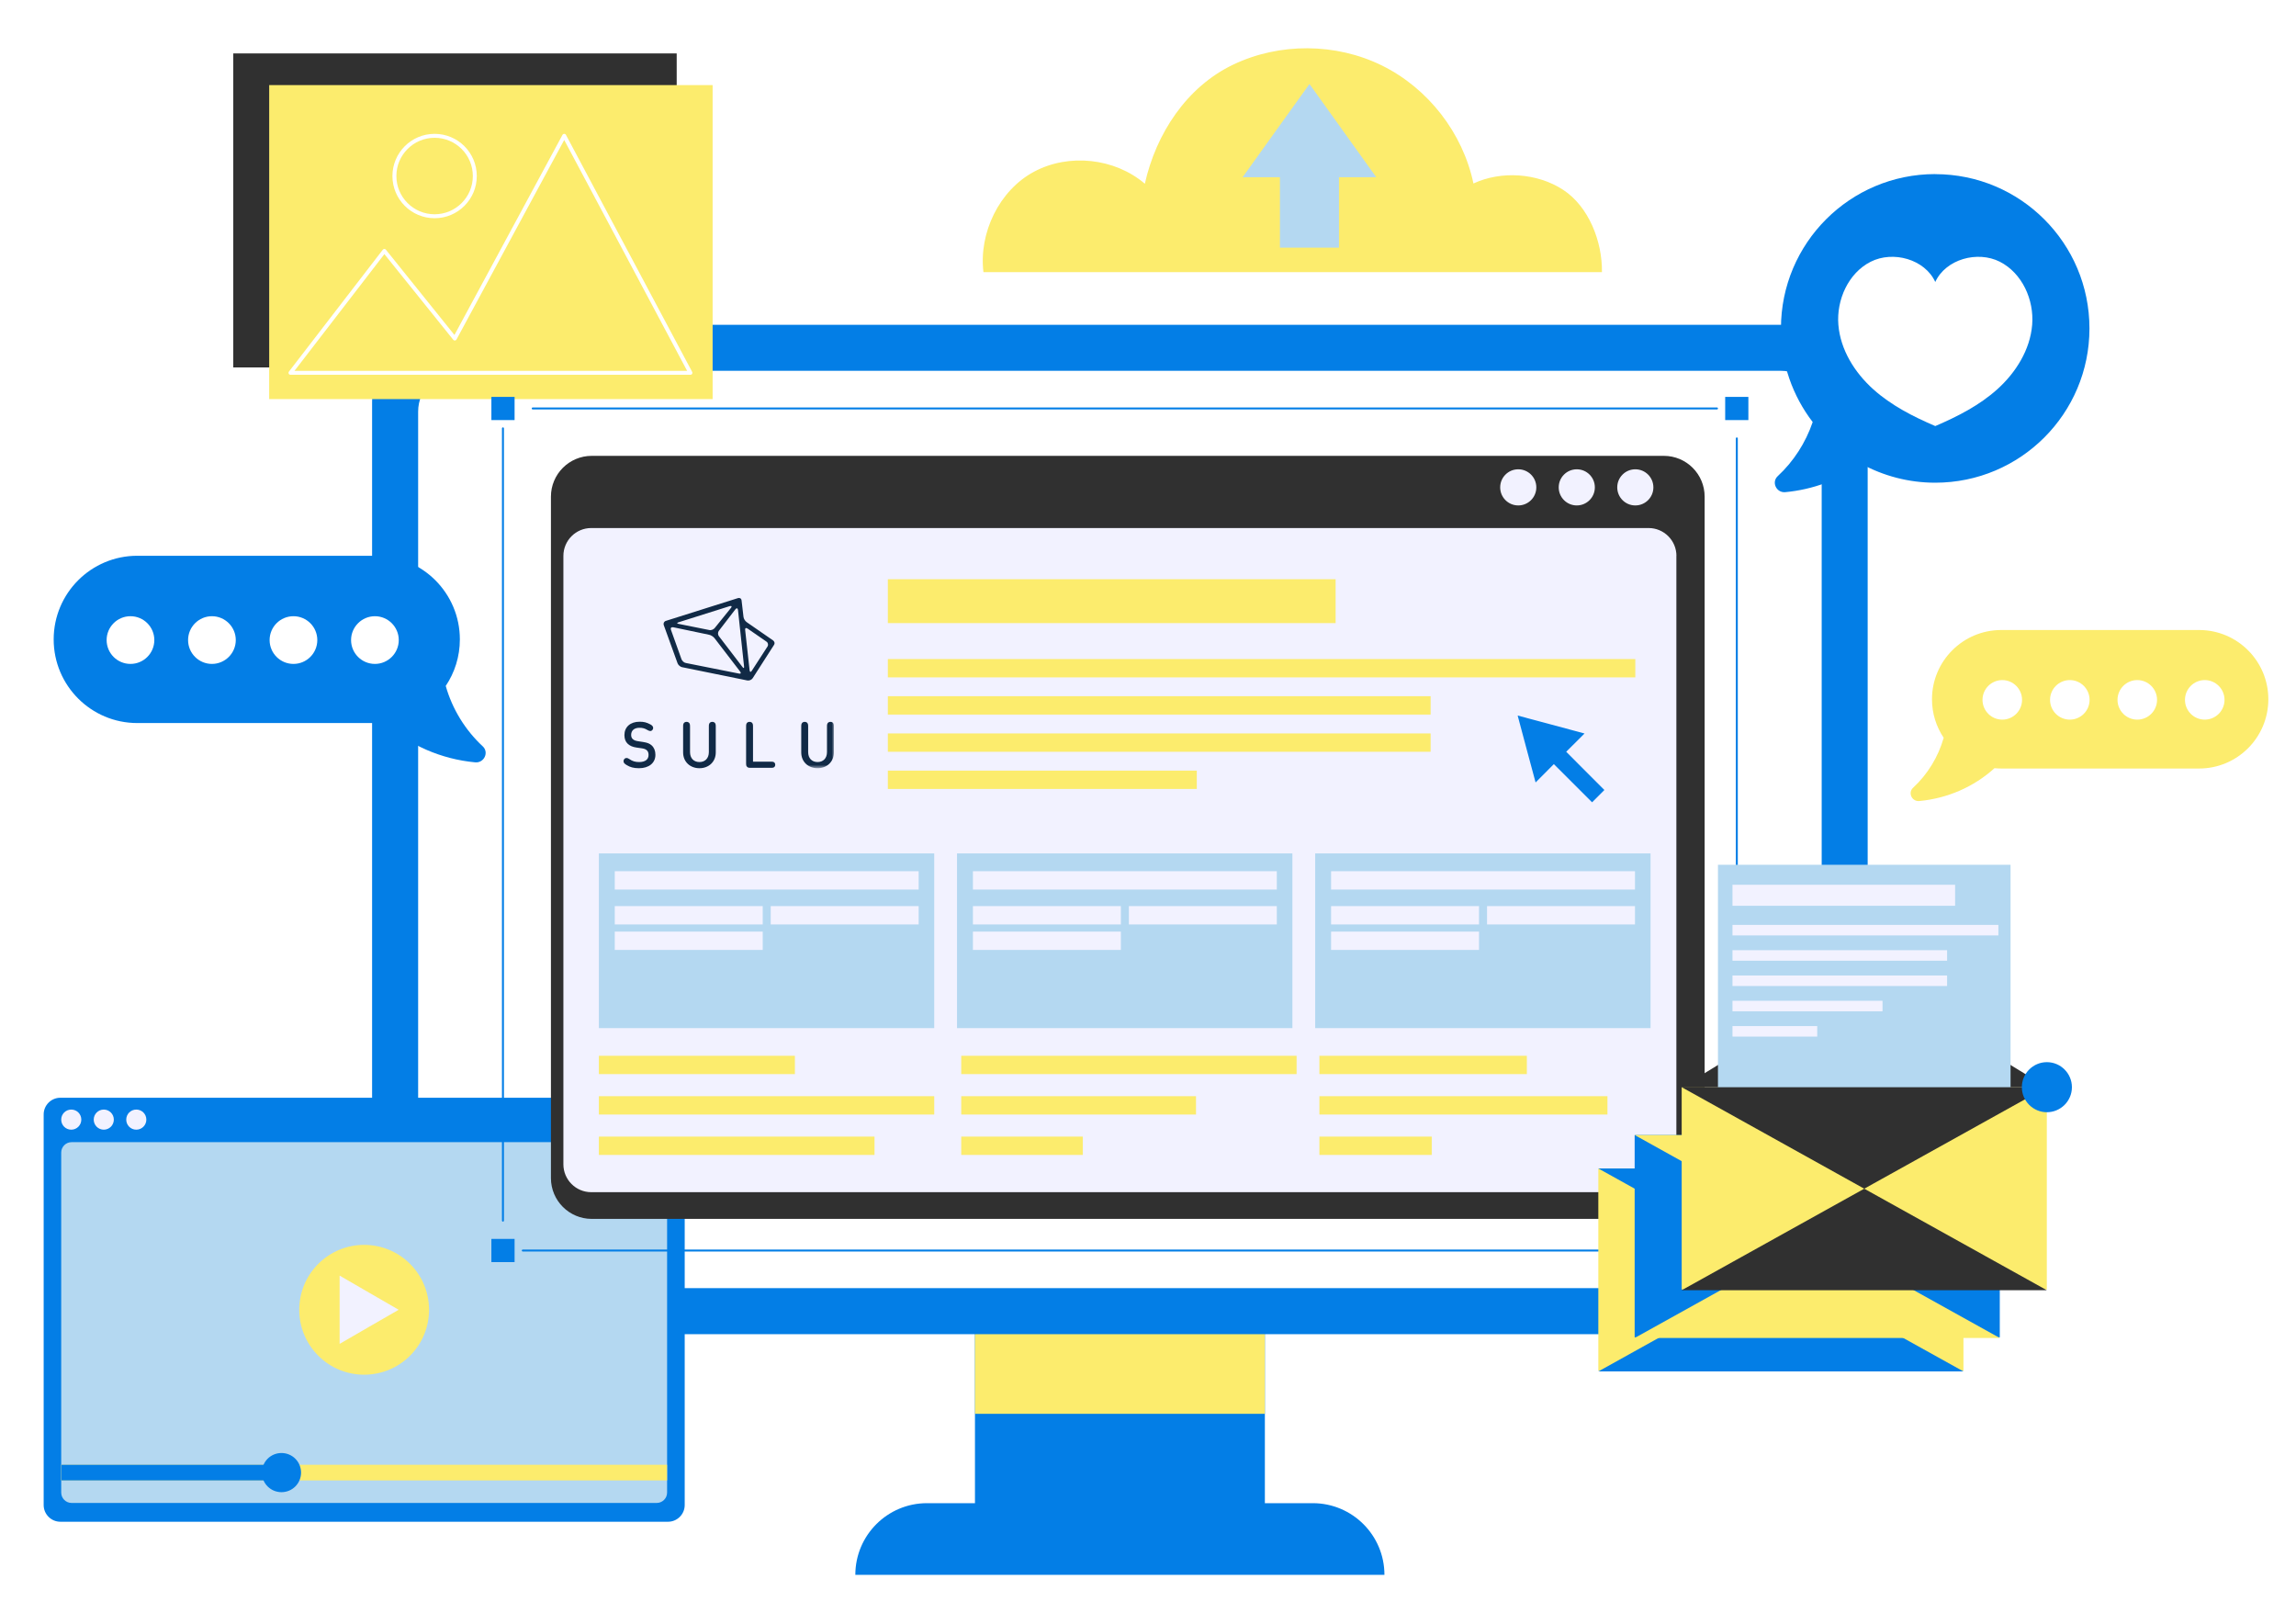 <svg width="581" height="408" viewBox="0 0 581 408" fill="none" xmlns="http://www.w3.org/2000/svg">
<path d="M320.074 333.827H246.714V396.233H320.074V333.827Z" fill="#037EE6"/>
<path d="M350.329 398.444H216.442C216.442 388.436 224.554 380.307 234.578 380.307H332.192C342.2 380.307 350.329 388.419 350.329 398.444Z" fill="#037EE6"/>
<path d="M320.074 333.827H246.714V357.699H320.074V333.827Z" fill="#FCEC6D"/>
<path d="M453.046 82.178H113.724C102.918 82.178 94.158 90.938 94.158 101.744V317.985C94.158 328.791 102.918 337.551 113.724 337.551H453.046C463.852 337.551 472.612 328.791 472.612 317.985V101.744C472.612 90.938 463.852 82.178 453.046 82.178Z" fill="#037EE6"/>
<path d="M460.976 104.138V315.575C460.976 321.276 456.354 325.898 450.653 325.898H116.135C110.433 325.898 105.811 321.276 105.811 315.575V104.138C105.811 98.436 110.433 93.815 116.135 93.815L450.636 93.815C456.338 93.815 460.959 98.436 460.959 104.138H460.976Z" fill="white"/>
<g filter="url(#filter0_d_1_8)">
<path d="M167.236 9.516H55.026V88.961H167.236V9.516Z" fill="#303030"/>
<path d="M176.329 17.529H64.119V96.973H176.329V17.529Z" fill="#FCEC6D"/>
<path d="M69.505 90.324L93.26 59.487L111.081 81.646L138.776 30.362L170.71 90.324H69.505Z" stroke="white" stroke-linecap="round" stroke-linejoin="round"/>
<path d="M116.151 40.536C116.151 46.155 111.596 50.71 105.977 50.71C100.359 50.71 95.804 46.155 95.804 40.536C95.804 34.917 100.359 30.362 105.977 30.362C111.596 30.362 116.151 34.917 116.151 40.536Z" stroke="white" stroke-miterlimit="10"/>
</g>
<g filter="url(#filter1_d_1_8)">
<path d="M169.264 277.955V376.783C169.264 379.11 167.369 381.005 165.041 381.005H11.272C8.945 381.005 7.05 379.11 7.05 376.783V277.955C7.05 275.628 8.945 273.733 11.272 273.733H165.041C167.369 273.733 169.264 275.628 169.264 277.955Z" fill="#037EE6"/>
<path d="M164.809 287.597V373.624C164.809 375.071 163.628 376.251 162.182 376.251H14.115C12.669 376.251 11.489 375.071 11.489 373.624V287.597C11.489 286.151 12.669 284.97 14.115 284.97H162.182C163.628 284.97 164.809 286.151 164.809 287.597Z" fill="#B4D8F1"/>
<path d="M33.033 279.269C33.033 280.665 31.903 281.812 30.49 281.812C29.077 281.812 27.946 280.682 27.946 279.269C27.946 277.856 29.077 276.725 30.49 276.725C31.903 276.725 33.033 277.856 33.033 279.269Z" fill="#F2F2FF"/>
<path d="M22.261 281.812C23.665 281.812 24.804 280.673 24.804 279.269C24.804 277.864 23.665 276.725 22.261 276.725C20.856 276.725 19.717 277.864 19.717 279.269C19.717 280.673 20.856 281.812 22.261 281.812Z" fill="#F2F2FF"/>
<path d="M16.576 279.269C16.576 280.665 15.445 281.812 14.032 281.812C12.619 281.812 11.489 280.682 11.489 279.269C11.489 277.856 12.619 276.725 14.032 276.725C15.445 276.725 16.576 277.856 16.576 279.269Z" fill="#F2F2FF"/>
<path d="M164.792 366.593H11.489V370.549H164.792V366.593Z" fill="#FCEC6D"/>
<path d="M67.228 366.593H11.489V370.549H67.228V366.593Z" fill="#037EE6"/>
<path d="M72.182 368.571C72.182 371.314 69.971 373.525 67.228 373.525C64.485 373.525 62.274 371.314 62.274 368.571C62.274 365.828 64.485 363.617 67.228 363.617C69.971 363.617 72.182 365.828 72.182 368.571Z" fill="#037EE6"/>
<path d="M99.76 338.994C106.175 332.58 106.175 322.181 99.76 315.767C93.347 309.353 82.947 309.353 76.533 315.767C70.119 322.181 70.119 332.58 76.533 338.994C82.947 345.408 93.347 345.408 99.76 338.994Z" fill="#FCEC6D"/>
<path d="M96.884 327.377L89.404 331.683L81.94 336.005V327.377V318.733L89.404 323.055L96.884 327.377Z" fill="#F2F2FF"/>
</g>
<g filter="url(#filter2_d_1_8)">
<path d="M429.357 123.654V296.058C429.357 301.76 424.736 306.382 419.034 306.382H147.736C142.034 306.382 137.413 301.76 137.413 296.058V123.654C137.413 117.952 142.034 113.331 147.736 113.331L419.034 113.331C424.736 113.331 429.357 117.952 429.357 123.654Z" fill="#303030"/>
</g>
<path d="M424.204 140.627V294.579C424.204 298.469 421.046 301.627 417.156 301.627H149.614C145.725 301.627 142.566 298.469 142.566 294.579V140.644C142.566 136.754 145.725 133.595 149.614 133.595L417.172 133.595C421.062 133.595 424.221 136.754 424.221 140.644L424.204 140.627Z" fill="#F2F2FF"/>
<path d="M418.386 123.305C418.386 125.832 416.341 127.877 413.814 127.877C411.288 127.877 409.243 125.832 409.243 123.305C409.243 120.778 411.288 118.734 413.814 118.734C416.341 118.734 418.386 120.778 418.386 123.305Z" fill="#F2F2FF"/>
<path d="M403.574 123.305C403.574 125.832 401.529 127.877 399.003 127.877C396.476 127.877 394.431 125.832 394.431 123.305C394.431 120.778 396.476 118.734 399.003 118.734C401.529 118.734 403.574 120.778 403.574 123.305Z" fill="#F2F2FF"/>
<path d="M388.763 123.305C388.763 125.832 386.718 127.877 384.191 127.877C381.664 127.877 379.62 125.832 379.62 123.305C379.62 120.778 381.664 118.734 384.191 118.734C386.718 118.734 388.763 120.778 388.763 123.305Z" fill="#F2F2FF"/>
<path d="M195.852 163.181C196.133 162.76 195.992 162.269 195.572 161.988L188.983 157.428C188.562 157.148 188.212 156.586 188.142 156.095L187.651 151.886C187.581 151.395 187.161 151.184 186.74 151.325L168.515 157.078C168.025 157.218 167.815 157.709 167.955 158.13L171.459 167.812C171.6 168.232 172.16 168.724 172.581 168.794L189.123 172.161C189.614 172.231 190.175 172.021 190.455 171.6L195.852 163.181ZM180.852 158.902C180.572 159.252 179.941 159.533 179.45 159.393L171.74 157.849C171.249 157.779 171.249 157.569 171.74 157.428L184.637 153.359C185.128 153.219 185.268 153.429 184.988 153.78L180.852 158.902ZM186.109 154.131C186.389 153.78 186.67 153.85 186.74 154.271L188.282 168.583C188.352 169.074 188.142 169.144 187.861 168.724L181.903 160.936C181.623 160.585 181.623 159.954 181.903 159.603L186.109 154.131ZM169.777 159.323C169.637 158.902 169.847 158.621 170.338 158.691L179.38 160.585C179.871 160.656 180.502 161.076 180.782 161.427L187.301 169.916C187.581 170.267 187.441 170.548 186.95 170.407L173.562 167.741C173.072 167.671 172.581 167.18 172.441 166.759L169.777 159.323ZM188.562 159.393C188.492 158.902 188.773 158.761 189.193 159.042L193.96 162.339C194.38 162.62 194.45 163.181 194.24 163.532L190.245 169.706C189.964 170.127 189.754 170.057 189.684 169.565L188.562 159.393Z" fill="#112A46"/>
<mask id="mask0_1_8" style="mask-type:luminance" maskUnits="userSpaceOnUse" x="153" y="173" width="62" height="32">
<path d="M215 173.849H153V204.033H215V173.849Z" fill="white"/>
</mask>
<g mask="url(#mask0_1_8)">
<path fill-rule="evenodd" clip-rule="evenodd" d="M164.118 191.013C164.118 190.493 163.988 190.087 163.664 189.811C163.373 189.551 162.984 189.405 162.408 189.323L161.039 189.128C160.108 188.99 159.403 188.698 158.86 188.194C158.285 187.666 158.009 186.919 158.009 185.976C158.009 183.961 159.468 182.596 161.866 182.596C162.959 182.596 163.624 182.775 164.58 183.279C164.984 183.49 165.284 183.791 165.284 184.164C165.284 184.351 165.22 184.538 165.082 184.7C164.952 184.855 164.782 184.953 164.547 184.953C164.361 184.953 164.077 184.847 163.842 184.7C163.154 184.278 162.611 184.132 161.801 184.132C160.44 184.132 159.711 184.871 159.711 185.927C159.711 186.35 159.824 186.74 160.132 187C160.424 187.26 160.764 187.422 161.396 187.52L162.773 187.731C163.826 187.893 164.409 188.137 164.912 188.592C165.527 189.161 165.851 189.957 165.851 190.965C165.851 193.093 164.134 194.36 161.704 194.36C160.318 194.36 159.451 194.092 158.601 193.58C158.002 193.223 157.783 192.979 157.783 192.557C157.783 192.362 157.872 192.134 158.026 191.98C158.172 191.834 158.35 191.769 158.536 191.769C158.763 191.769 158.966 191.842 159.281 192.061C160.059 192.598 160.74 192.8 161.736 192.8C163.259 192.8 164.118 192.15 164.118 191.013Z" fill="#112A46"/>
<path fill-rule="evenodd" clip-rule="evenodd" d="M172.863 190.363V183.823C172.863 183.393 172.87 183.254 172.992 183.027C173.122 182.791 173.389 182.629 173.737 182.629C174.086 182.629 174.353 182.791 174.482 183.027C174.604 183.254 174.612 183.393 174.612 183.823V190.282C174.612 191.834 175.552 192.8 176.994 192.8C178.436 192.8 179.375 191.834 179.375 190.282V183.823C179.375 183.393 179.384 183.254 179.505 183.027C179.635 182.791 179.902 182.629 180.251 182.629C180.599 182.629 180.866 182.791 180.996 183.027C181.117 183.254 181.125 183.393 181.125 183.823V190.363C181.125 192.752 179.343 194.36 176.994 194.36C174.645 194.36 172.863 192.752 172.863 190.363Z" fill="#112A46"/>
<path fill-rule="evenodd" clip-rule="evenodd" d="M189.051 194.011C188.8 193.759 188.8 193.45 188.8 193.19V183.823C188.8 183.393 188.808 183.254 188.93 183.027C189.059 182.791 189.327 182.629 189.675 182.629C190.023 182.629 190.291 182.791 190.421 183.027C190.542 183.254 190.55 183.393 190.55 183.823V192.703H195.103C195.475 192.703 195.637 192.719 195.815 192.817C196.026 192.939 196.172 193.174 196.172 193.483C196.172 193.792 196.026 194.028 195.815 194.149C195.637 194.246 195.475 194.263 195.103 194.263H189.87C189.61 194.263 189.302 194.263 189.051 194.011Z" fill="#112A46"/>
<mask id="mask1_1_8" style="mask-type:luminance" maskUnits="userSpaceOnUse" x="170" y="151" width="42" height="44">
<path d="M211.017 172.874V151.388H170.911V194.36H211.017V172.874Z" fill="white"/>
</mask>
<g mask="url(#mask1_1_8)">
<path fill-rule="evenodd" clip-rule="evenodd" d="M202.754 190.363V183.823C202.754 183.393 202.762 183.254 202.884 183.027C203.014 182.791 203.281 182.629 203.629 182.629C203.978 182.629 204.245 182.791 204.374 183.027C204.496 183.254 204.504 183.393 204.504 183.823V190.282C204.504 191.834 205.444 192.8 206.886 192.8C208.328 192.8 209.267 191.834 209.267 190.282V183.823C209.267 183.393 209.276 183.254 209.397 183.027C209.527 182.791 209.794 182.629 210.142 182.629C210.49 182.629 210.758 182.791 210.888 183.027C211.009 183.254 211.017 183.393 211.017 183.823V190.363C211.017 192.752 209.235 194.36 206.886 194.36C204.537 194.36 202.754 192.752 202.754 190.363Z" fill="#112A46"/>
</g>
</g>
<path d="M337.977 146.545H224.67V157.65H337.977V146.545Z" fill="#FCEC6D"/>
<path d="M236.407 215.916H151.543V260.118H236.407V215.916Z" fill="#B4D8F1"/>
<path d="M413.814 166.743H224.67V171.381H413.814V166.743Z" fill="#FCEC6D"/>
<path d="M362.015 176.152H224.67V180.79H362.015V176.152Z" fill="#FCEC6D"/>
<path d="M201.148 267.116H151.543V271.754H201.148V267.116Z" fill="#FCEC6D"/>
<path d="M236.407 277.34H151.543V281.978H236.407V277.34Z" fill="#FCEC6D"/>
<path d="M221.296 287.564H151.543V292.202H221.296V287.564Z" fill="#FCEC6D"/>
<path d="M328.103 267.116H243.239V271.754H328.103V267.116Z" fill="#FCEC6D"/>
<path d="M302.652 277.34H243.239V281.978H302.652V277.34Z" fill="#FCEC6D"/>
<path d="M273.993 287.564H243.239V292.202H273.993V287.564Z" fill="#FCEC6D"/>
<path d="M386.369 267.116H333.871V271.754H386.369V267.116Z" fill="#FCEC6D"/>
<path d="M406.766 277.34H333.871V281.978H406.766V277.34Z" fill="#FCEC6D"/>
<path d="M362.298 287.564H333.871V292.202H362.298V287.564Z" fill="#FCEC6D"/>
<path d="M362.015 185.561H224.67V190.199H362.015V185.561Z" fill="#FCEC6D"/>
<path d="M302.851 194.97H224.67V199.608H302.851V194.97Z" fill="#FCEC6D"/>
<path d="M232.467 220.421H155.566V225.059H232.467V220.421Z" fill="#F2F2FF"/>
<path d="M193.002 229.248H155.566V233.886H193.002V229.248Z" fill="#F2F2FF"/>
<path d="M232.467 229.248H195.03V233.886H232.467V229.248Z" fill="#F2F2FF"/>
<path d="M193.002 235.698H155.566V240.336H193.002V235.698Z" fill="#F2F2FF"/>
<path d="M327.039 215.916H242.175V260.118H327.039V215.916Z" fill="#B4D8F1"/>
<path d="M323.099 220.421H246.198V225.059H323.099V220.421Z" fill="#F2F2FF"/>
<path d="M283.634 229.248H246.198V233.886H283.634V229.248Z" fill="#F2F2FF"/>
<path d="M323.099 229.248H285.663V233.886H323.099V229.248Z" fill="#F2F2FF"/>
<path d="M283.634 235.698H246.198V240.336H283.634V235.698Z" fill="#F2F2FF"/>
<path d="M417.671 215.916H332.807V260.118H417.671V215.916Z" fill="#B4D8F1"/>
<path d="M413.731 220.421H336.83V225.059H413.731V220.421Z" fill="#F2F2FF"/>
<path d="M374.267 229.248H336.83V233.886H374.267V229.248Z" fill="#F2F2FF"/>
<path d="M413.731 229.248H376.295V233.886H413.731V229.248Z" fill="#F2F2FF"/>
<path d="M374.267 235.698H336.83V240.336H374.267V235.698Z" fill="#F2F2FF"/>
<path d="M129.766 316.389H127.272V313.896" stroke="#037EE6" stroke-width="0.5" stroke-linecap="round" stroke-linejoin="round"/>
<path d="M127.272 308.825V108.377" stroke="#037EE6" stroke-width="0.5" stroke-linecap="round" stroke-linejoin="round"/>
<path d="M127.272 105.834V103.34H129.766" stroke="#037EE6" stroke-width="0.5" stroke-linecap="round" stroke-linejoin="round"/>
<path d="M134.803 103.34H434.478" stroke="#037EE6" stroke-width="0.5" stroke-linecap="round" stroke-linejoin="round"/>
<path d="M437.004 103.34H439.498V105.834" stroke="#037EE6" stroke-width="0.5" stroke-linecap="round" stroke-linejoin="round"/>
<path d="M439.498 110.921V311.352" stroke="#037EE6" stroke-width="0.5" stroke-linecap="round" stroke-linejoin="round"/>
<path d="M439.498 313.896V316.389H437.004" stroke="#037EE6" stroke-width="0.5" stroke-linecap="round" stroke-linejoin="round"/>
<path d="M431.967 316.389H132.293" stroke="#037EE6" stroke-width="0.5" stroke-linecap="round" stroke-linejoin="round"/>
<path d="M130.215 100.415H124.346V106.283H130.215V100.415Z" fill="#037EE6"/>
<path d="M130.215 313.447H124.346V319.315H130.215V313.447Z" fill="#037EE6"/>
<path d="M442.423 100.415H436.555V106.283H442.423V100.415Z" fill="#037EE6"/>
<path d="M442.423 313.447H436.555V319.315H442.423V313.447Z" fill="#037EE6"/>
<path d="M400.964 185.578L392.503 183.3L384.042 181.039L386.302 189.501L388.58 197.962L393.201 193.324L402.876 202.983L405.985 199.874L396.326 190.199L400.964 185.578Z" fill="#037EE6"/>
<path d="M556.478 159.395H506.408C496.733 159.395 488.887 167.242 488.887 176.917C488.887 180.524 489.984 183.882 491.846 186.658C490.483 191.479 487.773 195.917 484.099 199.309C482.736 200.572 483.817 202.833 485.662 202.667C492.76 202.002 499.493 199.093 504.696 194.355C505.261 194.405 505.826 194.438 506.408 194.438H556.478C566.153 194.438 574 186.592 574 176.917C574 167.242 566.153 159.395 556.478 159.395Z" fill="#FCEC6D"/>
<path d="M511.678 177.066C511.678 179.826 509.433 182.07 506.674 182.07C503.914 182.07 501.67 179.826 501.67 177.066C501.67 174.307 503.914 172.062 506.674 172.062C509.433 172.062 511.678 174.307 511.678 177.066Z" fill="white"/>
<path d="M528.767 177.066C528.767 179.826 526.523 182.07 523.763 182.07C521.004 182.07 518.76 179.826 518.76 177.066C518.76 174.307 521.004 172.062 523.763 172.062C526.523 172.062 528.767 174.307 528.767 177.066Z" fill="white"/>
<path d="M545.839 177.066C545.839 179.826 543.595 182.07 540.836 182.07C538.076 182.07 535.832 179.826 535.832 177.066C535.832 174.307 538.076 172.062 540.836 172.062C543.595 172.062 545.839 174.307 545.839 177.066Z" fill="white"/>
<path d="M562.912 177.066C562.912 179.826 560.668 182.07 557.908 182.07C555.149 182.07 552.905 179.826 552.905 177.066C552.905 174.307 555.149 172.062 557.908 172.062C560.668 172.062 562.912 174.307 562.912 177.066Z" fill="white"/>
<path d="M34.745 140.61H95.205C106.892 140.61 116.367 150.086 116.367 161.772C116.367 166.128 115.054 170.167 112.793 173.542C114.439 179.36 117.714 184.713 122.152 188.819C123.798 190.348 122.501 193.075 120.257 192.875C111.679 192.077 103.55 188.553 97.266 182.835C96.585 182.901 95.903 182.934 95.205 182.934H34.745C23.058 182.934 13.583 173.459 13.583 161.772C13.583 150.086 23.058 140.61 34.745 140.61Z" fill="#037EE6"/>
<path d="M88.838 161.939C88.838 165.28 91.548 167.973 94.873 167.973C98.197 167.973 100.907 165.263 100.907 161.939C100.907 158.614 98.197 155.904 94.873 155.904C91.548 155.904 88.838 158.614 88.838 161.939Z" fill="white"/>
<path d="M74.26 167.973C77.592 167.973 80.294 165.271 80.294 161.939C80.294 158.606 77.592 155.904 74.26 155.904C70.927 155.904 68.225 158.606 68.225 161.939C68.225 165.271 70.927 167.973 74.26 167.973Z" fill="white"/>
<path d="M47.595 161.939C47.595 165.28 50.305 167.973 53.63 167.973C56.954 167.973 59.664 165.263 59.664 161.939C59.664 158.614 56.954 155.904 53.63 155.904C50.305 155.904 47.595 158.614 47.595 161.939Z" fill="white"/>
<path d="M33.016 167.973C36.349 167.973 39.051 165.271 39.051 161.939C39.051 158.606 36.349 155.904 33.016 155.904C29.684 155.904 26.982 158.606 26.982 161.939C26.982 165.271 29.684 167.973 33.016 167.973Z" fill="white"/>
<path d="M496.85 295.626H404.455V346.81H496.85V295.626Z" fill="#FCEC6D"/>
<path d="M404.455 346.976L450.652 321.31L496.85 346.976H404.455Z" fill="#037EE6"/>
<path d="M496.85 295.626L450.652 321.31L404.455 295.626H496.85Z" fill="#037EE6"/>
<path d="M506.042 287.165H413.648V338.349H506.042V287.165Z" fill="#037EE6"/>
<path d="M413.648 338.515L459.845 312.848L506.042 338.515H413.648Z" fill="#FCEC6D"/>
<path d="M506.042 287.165L459.845 312.848L413.648 287.165H506.042Z" fill="#FCEC6D"/>
<path d="M517.945 275.062H425.55V326.247H517.945V275.062Z" fill="#FCEC6D"/>
<path d="M425.55 275.063L471.747 246.802L517.945 275.063H425.55Z" fill="#303030"/>
<path d="M425.55 326.43L471.747 300.746L517.945 326.43H425.55Z" fill="#303030"/>
<path d="M508.768 218.792H434.727V278.321H508.768V218.792Z" fill="#B4D8F1"/>
<path d="M517.945 275.062L471.747 300.746L425.55 275.062H517.945Z" fill="#303030"/>
<path d="M494.738 223.845H438.401V229.165H494.738V223.845Z" fill="#F2F2FF"/>
<path d="M505.693 234.002H438.401V236.662H505.693V234.002Z" fill="#F2F2FF"/>
<path d="M492.71 240.402H438.401V243.062H492.71V240.402Z" fill="#F2F2FF"/>
<path d="M492.71 246.802H438.401V249.462H492.71V246.802Z" fill="#F2F2FF"/>
<path d="M476.369 253.203H438.401V255.862H476.369V253.203Z" fill="#F2F2FF"/>
<path d="M459.845 259.603H438.401V262.262H459.845V259.603Z" fill="#F2F2FF"/>
<path d="M524.295 275.063C524.295 278.554 521.453 281.396 517.962 281.396C514.471 281.396 511.628 278.554 511.628 275.063C511.628 271.572 514.471 268.729 517.962 268.729C521.453 268.729 524.295 271.572 524.295 275.063Z" fill="#037EE6"/>
<path d="M489.701 44.044C468.14 44.044 450.669 61.515 450.669 83.076C450.669 92.003 453.661 100.215 458.698 106.781C456.936 111.968 453.877 116.739 449.854 120.463C448.209 121.992 449.505 124.718 451.749 124.519C458.748 123.871 465.431 121.377 471.066 117.387C476.602 120.396 482.952 122.125 489.701 122.125C511.262 122.125 528.734 104.654 528.734 83.093C528.734 61.532 511.262 44.06 489.701 44.06V44.044Z" fill="#037EE6"/>
<path d="M506.059 66.22C500.407 63.36 492.361 65.571 489.718 71.34C487.075 65.571 479.029 63.36 473.377 66.22C467.725 69.079 464.683 75.861 465.198 82.178C465.713 88.495 469.321 94.264 474.042 98.503C478.58 102.576 484.099 105.385 489.718 107.795C495.337 105.385 500.856 102.576 505.394 98.503C510.115 94.264 513.722 88.495 514.238 82.178C514.753 75.861 511.711 69.096 506.059 66.22Z" fill="white"/>
<path d="M405.353 68.846H248.858C247.661 58.922 252.847 48.15 261.658 43.445C270.468 38.724 282.105 39.987 289.702 46.487C292.528 33.787 300.291 21.984 312.028 16.365C323.764 10.746 338.077 10.83 349.747 16.598C361.416 22.366 370.177 33.67 372.854 46.421C379.902 43.146 388.995 43.761 395.512 48C402.028 52.239 405.486 61.083 405.369 68.863L405.353 68.846Z" fill="#FCEC6D"/>
<path d="M348.267 44.842L339.806 33.039L331.361 21.253L322.899 33.039L314.438 44.842H323.88V62.662H338.825V44.842H348.267Z" fill="#B4D8F1"/>
<defs>
<filter id="filter0_d_1_8" x="49.026" y="3.516" width="141.303" height="107.457" filterUnits="userSpaceOnUse" color-interpolation-filters="sRGB">
<feFlood flood-opacity="0" result="BackgroundImageFix"/>
<feColorMatrix in="SourceAlpha" type="matrix" values="0 0 0 0 0 0 0 0 0 0 0 0 0 0 0 0 0 0 127 0" result="hardAlpha"/>
<feOffset dx="4" dy="4"/>
<feGaussianBlur stdDeviation="5"/>
<feComposite in2="hardAlpha" operator="out"/>
<feColorMatrix type="matrix" values="0 0 0 0 0 0 0 0 0 0 0 0 0 0 0 0 0 0 0.1 0"/>
<feBlend mode="normal" in2="BackgroundImageFix" result="effect1_dropShadow_1_8"/>
<feBlend mode="normal" in="SourceGraphic" in2="effect1_dropShadow_1_8" result="shape"/>
</filter>
<filter id="filter1_d_1_8" x="1.05" y="267.733" width="182.214" height="127.272" filterUnits="userSpaceOnUse" color-interpolation-filters="sRGB">
<feFlood flood-opacity="0" result="BackgroundImageFix"/>
<feColorMatrix in="SourceAlpha" type="matrix" values="0 0 0 0 0 0 0 0 0 0 0 0 0 0 0 0 0 0 127 0" result="hardAlpha"/>
<feOffset dx="4" dy="4"/>
<feGaussianBlur stdDeviation="5"/>
<feComposite in2="hardAlpha" operator="out"/>
<feColorMatrix type="matrix" values="0 0 0 0 0 0 0 0 0 0 0 0 0 0 0 0 0 0 0.1 0"/>
<feBlend mode="normal" in2="BackgroundImageFix" result="effect1_dropShadow_1_8"/>
<feBlend mode="normal" in="SourceGraphic" in2="effect1_dropShadow_1_8" result="shape"/>
</filter>
<filter id="filter2_d_1_8" x="133.413" y="109.331" width="303.945" height="205.051" filterUnits="userSpaceOnUse" color-interpolation-filters="sRGB">
<feFlood flood-opacity="0" result="BackgroundImageFix"/>
<feColorMatrix in="SourceAlpha" type="matrix" values="0 0 0 0 0 0 0 0 0 0 0 0 0 0 0 0 0 0 127 0" result="hardAlpha"/>
<feOffset dx="2" dy="2"/>
<feGaussianBlur stdDeviation="3"/>
<feComposite in2="hardAlpha" operator="out"/>
<feColorMatrix type="matrix" values="0 0 0 0 0 0 0 0 0 0 0 0 0 0 0 0 0 0 0.2 0"/>
<feBlend mode="normal" in2="BackgroundImageFix" result="effect1_dropShadow_1_8"/>
<feBlend mode="normal" in="SourceGraphic" in2="effect1_dropShadow_1_8" result="shape"/>
</filter>
</defs>
</svg>
